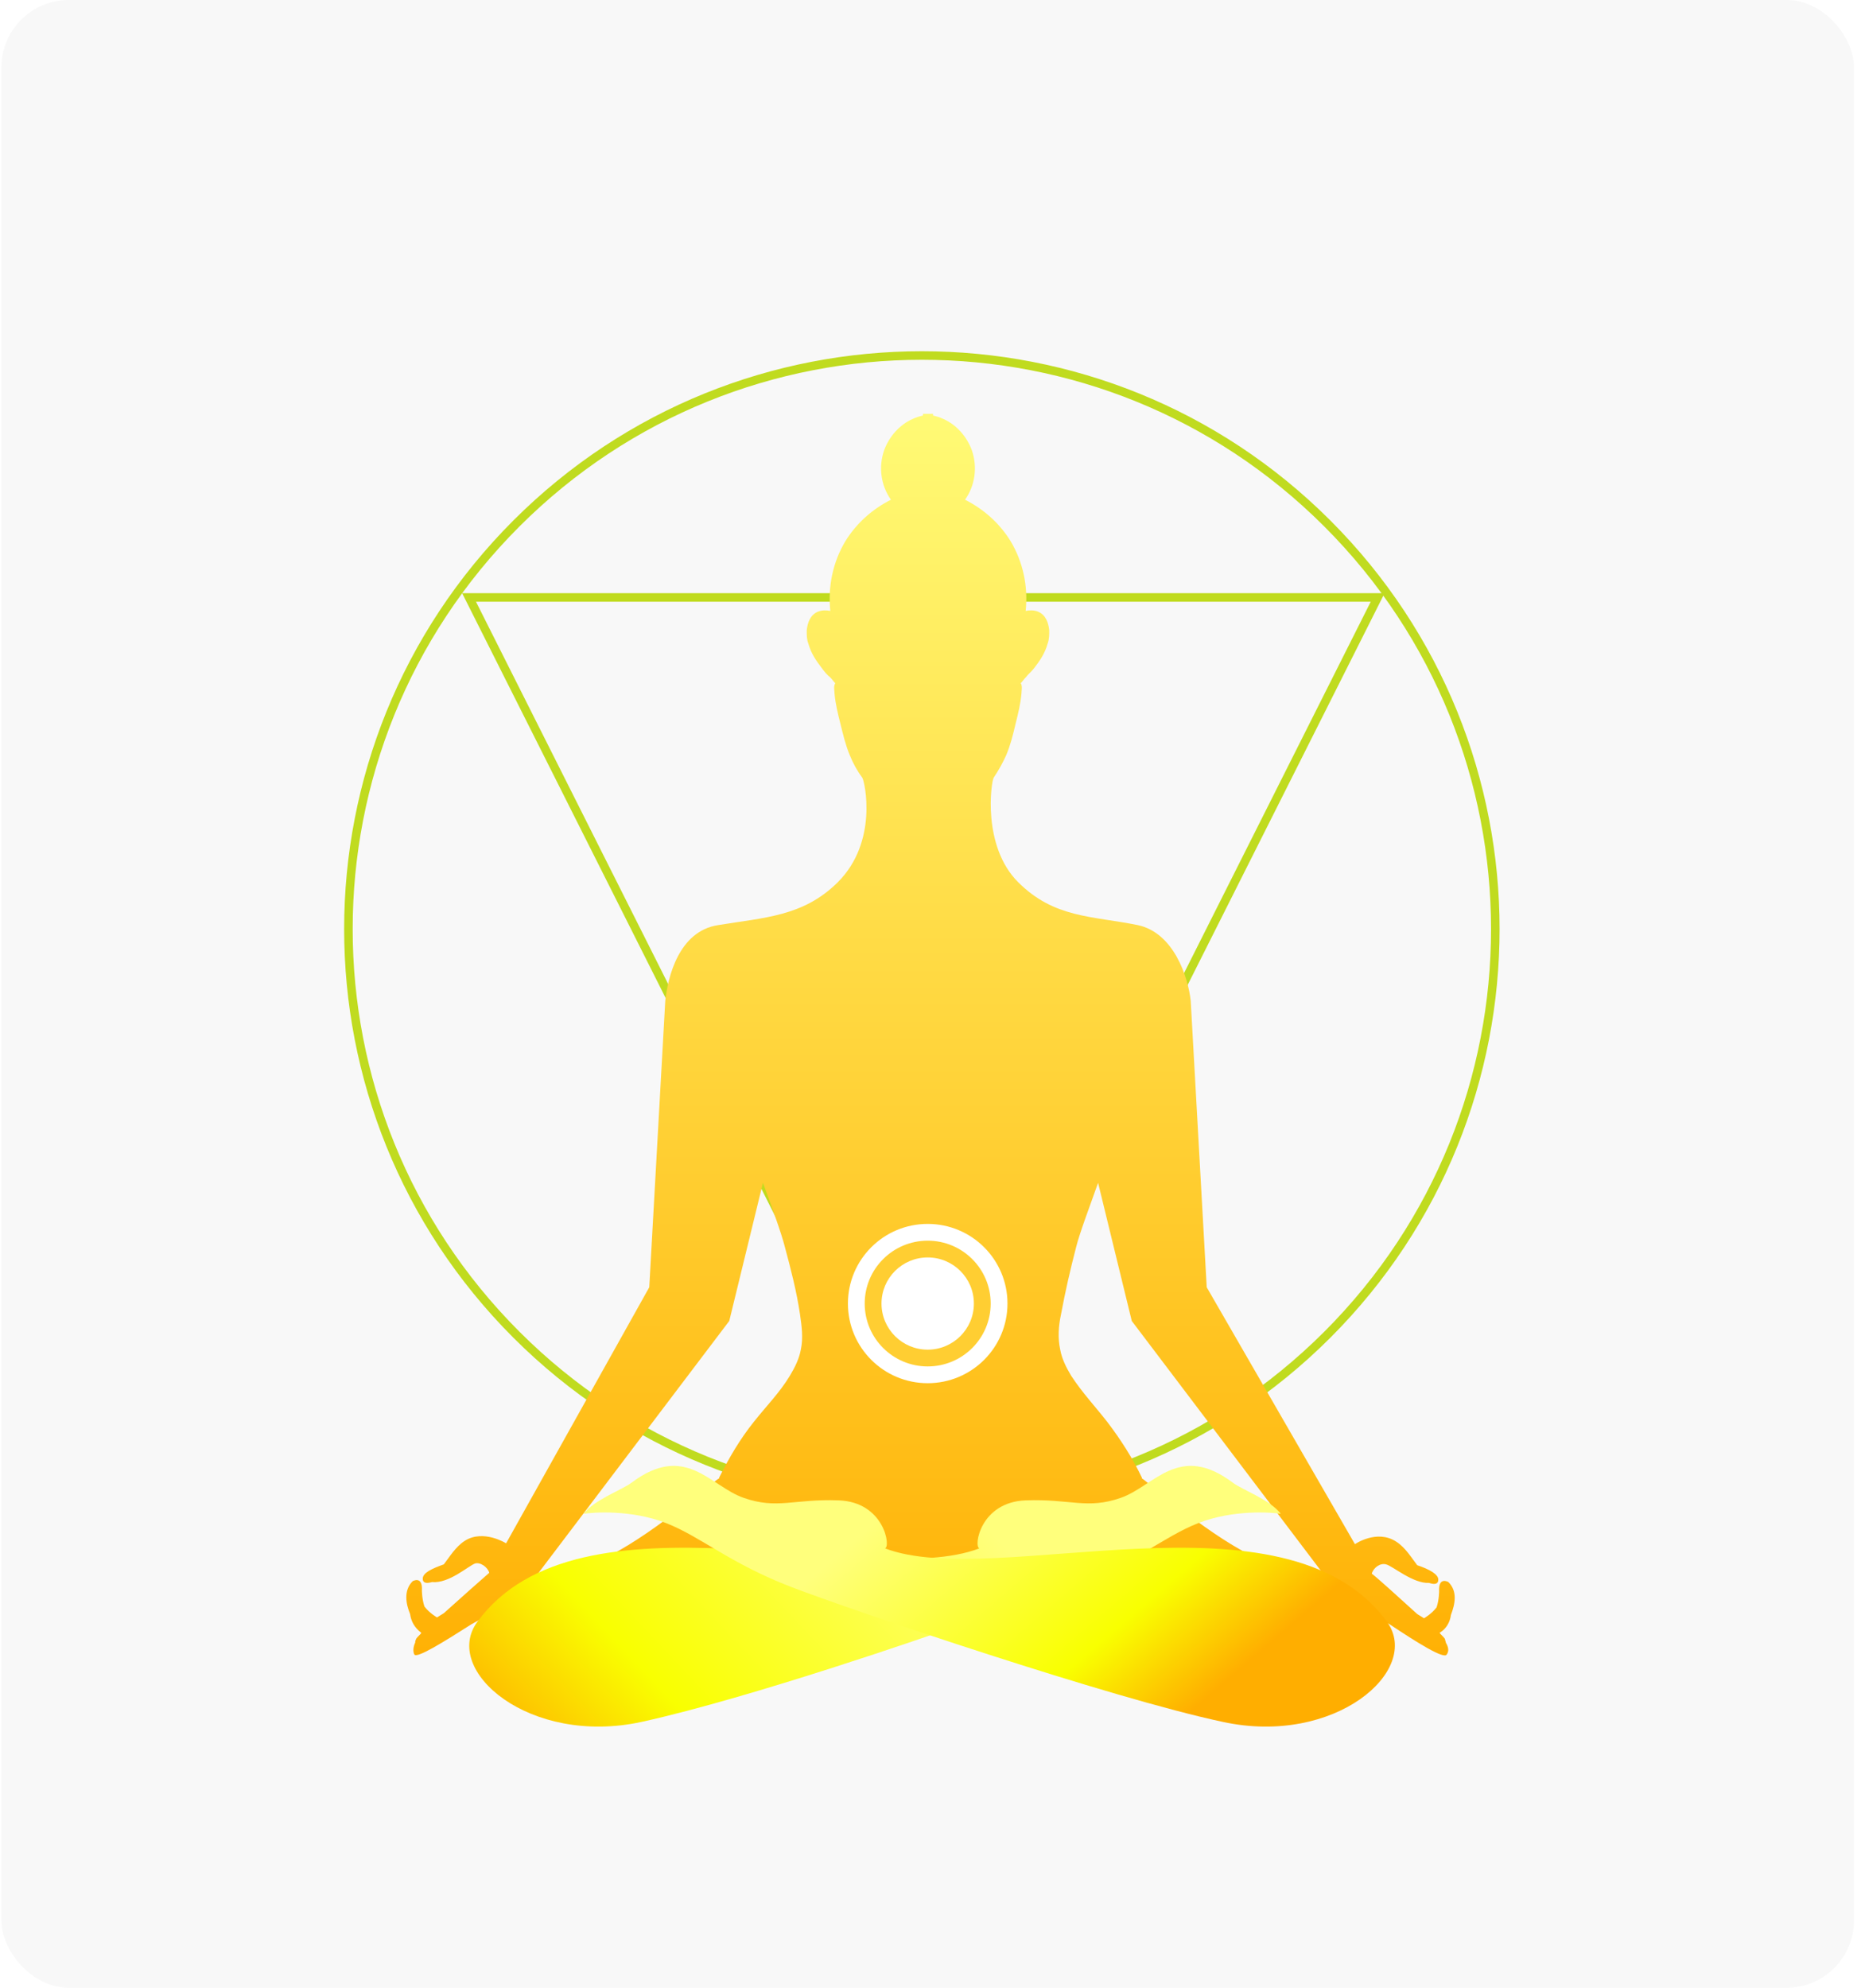<svg width="221" height="236" viewBox="0 0 221 236" fill="none" xmlns="http://www.w3.org/2000/svg">
<rect x="0.167" width="220" height="236" rx="8" fill="#F8F8F8"/>
<path d="M157.627 158.461C184.222 131.866 184.222 88.748 157.627 62.154C131.033 35.559 87.915 35.559 61.32 62.154C34.726 88.748 34.726 131.866 61.32 158.461C87.915 185.055 131.033 185.055 157.627 158.461Z" stroke="#C0DB1F" stroke-width="1.014" stroke-miterlimit="10"/>
<path d="M109.702 70.932H163.602L136.602 124.632L109.702 178.432L82.702 124.632L55.702 70.932H109.702Z" stroke="#C0DB1F" stroke-width="1.014" stroke-miterlimit="10"/>
<path d="M172.302 191.732C172.802 190.432 173.102 188.932 172.002 187.832C172.002 187.832 170.802 187.132 170.902 188.932C170.902 188.932 170.902 189.932 170.602 190.832C170.002 191.632 169.102 192.132 169.102 192.132C169.102 192.132 168.802 191.932 168.302 191.632C166.202 189.732 163.802 187.532 162.902 186.832C163.102 186.132 163.902 185.532 164.602 185.732C165.402 185.932 167.802 188.032 169.702 187.932C170.302 188.132 170.802 188.132 170.802 187.532C170.802 186.932 169.802 186.332 168.302 185.832C167.602 184.932 166.902 183.732 165.802 183.032C163.502 181.532 160.902 183.332 160.902 183.332L143.302 152.832L141.402 118.832C141.102 116.032 139.402 110.732 135.102 109.832C129.702 108.732 125.202 109.032 120.902 104.732C116.602 100.432 117.702 92.832 118.002 92.332C118.602 91.432 119.102 90.532 119.502 89.632C120.002 88.432 120.302 87.232 120.602 85.932C120.902 84.732 121.202 83.532 121.302 82.332C121.302 82.032 121.402 81.632 121.302 81.332C121.302 81.232 121.302 81.232 121.202 81.132C121.402 80.932 121.602 80.632 121.802 80.432C122.102 80.032 122.502 79.732 122.802 79.332C123.502 78.432 124.102 77.532 124.402 76.432C124.602 75.932 124.602 75.332 124.602 74.832C124.502 73.932 124.202 73.032 123.302 72.632C122.802 72.432 122.302 72.432 121.802 72.532C122.102 69.632 121.502 66.732 120.002 64.232C118.702 62.132 116.802 60.432 114.602 59.332C115.802 57.632 116.102 55.432 115.402 53.432C114.802 51.832 113.602 50.432 112.002 49.732C111.602 49.532 111.202 49.432 110.802 49.332C110.802 49.232 110.802 49.232 110.802 49.232V49.132C110.702 49.132 110.602 49.132 110.402 49.132C110.302 49.132 110.302 49.132 110.202 49.132C110.102 49.132 110.102 49.132 110.002 49.132C109.902 49.132 109.802 49.132 109.602 49.132V49.232C109.602 49.232 109.602 49.232 109.602 49.332C109.202 49.432 108.802 49.532 108.402 49.732C106.802 50.432 105.602 51.832 105.002 53.432C104.302 55.432 104.602 57.632 105.802 59.332C103.602 60.432 101.702 62.132 100.402 64.232C98.902 66.732 98.302 69.632 98.602 72.532C98.102 72.432 97.602 72.432 97.102 72.632C96.202 73.032 95.902 73.932 95.802 74.832C95.802 75.432 95.802 75.932 96.002 76.432C96.302 77.532 96.902 78.432 97.602 79.332C97.902 79.732 98.202 80.132 98.602 80.432C98.802 80.632 99.002 80.932 99.202 81.132C99.202 81.132 99.102 81.232 99.102 81.332C99.002 81.632 99.102 82.032 99.102 82.332C99.202 83.532 99.502 84.732 99.802 85.932C100.102 87.132 100.402 88.432 100.902 89.632C101.302 90.632 101.802 91.532 102.402 92.332C102.702 92.832 104.302 99.932 99.502 104.732C95.402 108.832 90.702 108.932 85.302 109.832C80.602 110.532 79.302 116.032 79.002 118.832L77.102 152.832L60.102 183.232C60.102 183.232 57.402 181.532 55.202 182.932C54.102 183.632 53.402 184.832 52.702 185.732C51.302 186.232 50.202 186.732 50.202 187.432C50.202 187.932 50.602 188.032 51.302 187.832C53.302 188.032 55.602 185.932 56.402 185.632C57.002 185.432 57.902 186.032 58.102 186.732C57.302 187.432 54.802 189.632 52.702 191.532C52.202 191.832 51.902 192.032 51.902 192.032C51.902 192.032 51.002 191.532 50.402 190.732C50.102 189.832 50.102 188.832 50.102 188.832C50.202 187.032 49.002 187.732 49.002 187.732C47.902 188.832 48.202 190.432 48.702 191.632C48.802 192.432 49.202 193.232 50.002 193.832C50.002 193.832 50.002 193.832 50.002 193.932C49.702 194.232 49.402 194.532 49.402 194.632C49.302 194.832 49.302 194.932 49.302 195.032C49.102 195.432 49.002 196.032 49.202 196.432C49.502 196.932 52.702 194.932 56.002 192.832C57.702 191.932 59.602 190.832 61.102 189.832C61.902 189.232 62.702 188.532 63.202 187.732L86.602 156.832L90.602 140.432C91.602 143.132 92.802 146.432 93.202 148.032C93.902 150.632 94.602 153.332 95.002 156.032C95.202 157.432 95.402 158.832 95.102 160.232C94.902 161.332 94.402 162.332 93.802 163.332C92.602 165.332 91.002 166.932 89.502 168.832C87.902 170.832 86.602 173.032 85.402 175.432V175.532C85.202 175.432 78.002 181.832 72.502 184.632C72.602 184.732 79.802 197.332 82.102 201.832C83.002 201.632 83.902 201.532 84.702 201.332C88.002 200.632 91.302 199.632 94.602 198.732C98.302 197.732 101.902 196.632 105.402 195.132C105.602 195.032 105.802 195.032 106.002 194.932H106.102C107.202 194.532 109.802 193.432 110.502 193.132C111.202 193.432 113.802 194.532 114.902 194.932H115.002C115.202 194.932 115.402 195.032 115.602 195.132C119.102 196.632 122.802 197.732 126.402 198.732C129.702 199.632 133.002 200.632 136.302 201.332C137.102 201.532 138.002 201.732 138.902 201.832C141.102 197.332 148.302 184.832 148.502 184.632C142.902 181.832 135.702 175.432 135.602 175.532V175.432C134.502 173.132 133.102 170.932 131.502 168.832C130.102 167.032 128.502 165.332 127.202 163.332C126.602 162.332 126.102 161.332 125.902 160.232C125.602 158.832 125.702 157.432 126.002 156.032C126.502 153.332 127.102 150.732 127.802 148.032C128.202 146.432 129.402 143.232 130.402 140.432L134.402 156.832L157.802 187.732C158.402 188.532 159.102 189.232 159.902 189.832C161.402 190.832 163.302 191.932 165.002 192.832C168.302 195.032 171.502 197.032 171.802 196.432C172.102 196.032 172.002 195.532 171.702 195.032C171.702 194.932 171.602 194.732 171.602 194.632C171.602 194.532 171.302 194.232 171.002 193.932C171.002 193.832 170.902 193.832 171.002 193.832C171.802 193.332 172.202 192.532 172.302 191.732Z" fill="url(#paint0_linear_45_4924)"/>
<path d="M56.702 192.532C68.802 176.032 103.302 188.832 116.302 183.832C115.602 183.632 116.402 178.332 121.802 178.132C127.102 177.932 129.102 179.232 133.102 177.832C137.102 176.432 140.002 171.232 146.402 176.032C147.602 176.932 150.802 178.032 152.102 179.732C150.902 179.532 146.402 179.232 142.302 180.832C138.202 182.432 134.702 185.632 127.402 188.432C120.102 191.232 111.402 193.832 111.402 193.832C111.402 193.832 89.402 201.532 76.202 204.432C62.902 207.332 52.402 198.332 56.702 192.532Z" fill="url(#paint1_linear_45_4924)"/>
<path d="M164.702 192.532C152.602 176.032 118.102 188.832 105.102 183.832C105.802 183.632 105.002 178.332 99.602 178.132C94.302 177.932 92.302 179.232 88.302 177.832C84.302 176.432 81.402 171.232 75.002 176.032C73.802 176.932 70.602 178.032 69.302 179.732C70.502 179.532 75.002 179.232 79.102 180.832C83.202 182.432 86.702 185.632 94.002 188.432C101.302 191.232 132.002 201.632 145.202 204.432C158.502 207.332 168.902 198.332 164.702 192.532Z" fill="url(#paint2_linear_45_4924)"/>
<g filter="url(#filter0_d_45_4924)">
<ellipse cx="110.167" cy="154.766" rx="9.474" ry="9.456" fill="white"/>
</g>
<ellipse cx="110.167" cy="154.766" rx="7.48" ry="7.465" fill="#FFCE32"/>
<ellipse cx="110.167" cy="154.766" rx="5.485" ry="5.474" fill="white"/>
<defs>
<filter id="filter0_d_45_4924" x="84.693" y="129.31" width="50.948" height="50.911" filterUnits="userSpaceOnUse" color-interpolation-filters="sRGB">
<feFlood flood-opacity="0" result="BackgroundImageFix"/>
<feColorMatrix in="SourceAlpha" type="matrix" values="0 0 0 0 0 0 0 0 0 0 0 0 0 0 0 0 0 0 127 0" result="hardAlpha"/>
<feOffset/>
<feGaussianBlur stdDeviation="8"/>
<feComposite in2="hardAlpha" operator="out"/>
<feColorMatrix type="matrix" values="0 0 0 0 0.227 0 0 0 0 0.376 0 0 0 0 0.345 0 0 0 0.1 0"/>
<feBlend mode="normal" in2="BackgroundImageFix" result="effect1_dropShadow_45_4924"/>
<feBlend mode="normal" in="SourceGraphic" in2="effect1_dropShadow_45_4924" result="shape"/>
</filter>
<linearGradient id="paint0_linear_45_4924" x1="110.503" y1="202.555" x2="110.503" y2="40.028" gradientUnits="userSpaceOnUse">
<stop stop-color="#FFAE00"/>
<stop offset="1" stop-color="#FFFF7C"/>
</linearGradient>
<linearGradient id="paint1_linear_45_4924" x1="113.431" y1="177.345" x2="69.18" y2="218.931" gradientUnits="userSpaceOnUse">
<stop stop-color="#FFFF7C"/>
<stop offset="0.68" stop-color="#F9FF00"/>
<stop offset="1" stop-color="#FFAE00"/>
</linearGradient>
<linearGradient id="paint2_linear_45_4924" x1="108.849" y1="176.523" x2="135.862" y2="207.979" gradientUnits="userSpaceOnUse">
<stop stop-color="#FFFF7C"/>
<stop offset="0.68" stop-color="#F9FF00"/>
<stop offset="1" stop-color="#FFAE00"/>
</linearGradient>
</defs>
</svg>
